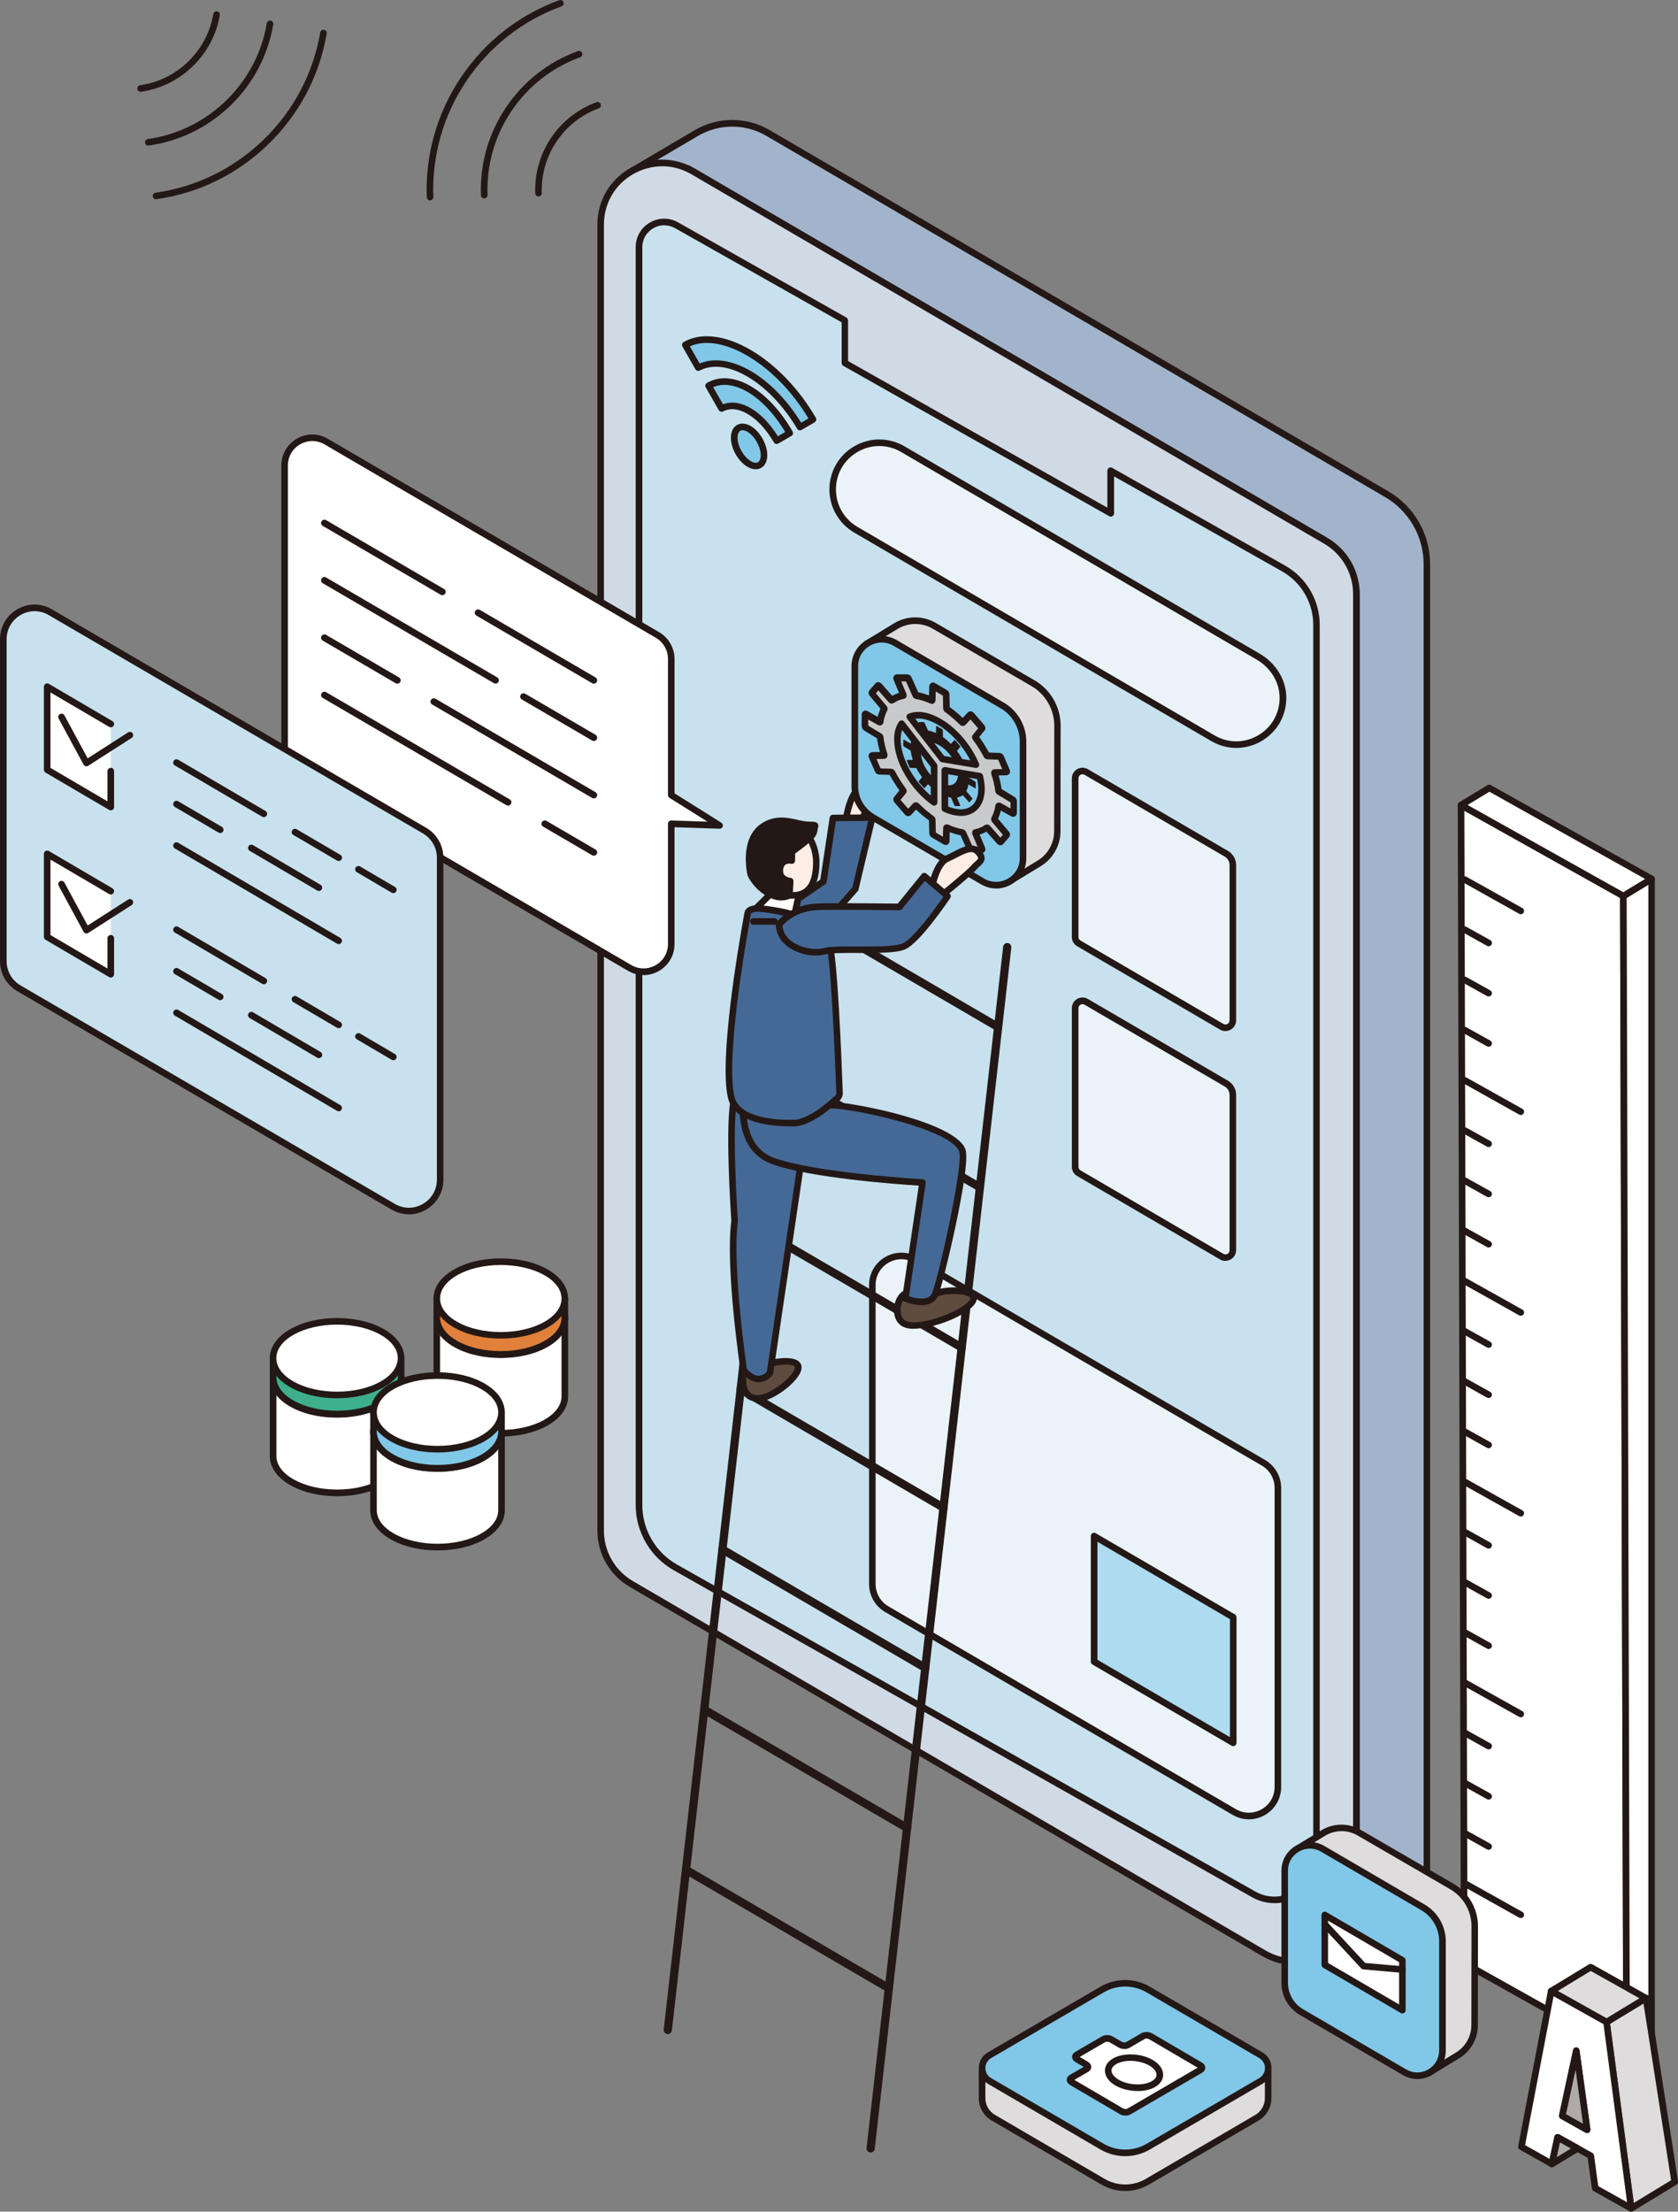 <?xml version="1.0" encoding="UTF-8"?><svg id="_レイヤー_2" xmlns="http://www.w3.org/2000/svg" viewBox="0 0 248.42 327.17"><rect x="0" y="0" width="248.42" height="327.17" fill="#808080" stroke="none"/><defs><style>.cls-1{fill:#231815;}.cls-1,.cls-2,.cls-3,.cls-4,.cls-5,.cls-6,.cls-7,.cls-8,.cls-9,.cls-10,.cls-11,.cls-12,.cls-13,.cls-14,.cls-15,.cls-16{stroke-width:0px;}.cls-2{fill:#c8e1ee;}.cls-3{fill:#fdede4;}.cls-4{fill:#3daf8b;}.cls-5{fill:#c8c9ca;}.cls-6{fill:#81c7e8;}.cls-7{fill:#a2b4cb;}.cls-8{fill:#dedcdc;}.cls-9{fill:#e9f3f8;}.cls-10{fill:#604c3f;}.cls-11{fill:#d0dae5;}.cls-12{fill:#addbf0;}.cls-13{fill:#adaaa8;}.cls-14{fill:#e0803a;}.cls-15{fill:#fff;}.cls-16{fill:#456996;}</style></defs><g id="object"><path class="cls-7" d="M113.69,19.67c-3.28-1.91-7.33-1.9-10.6.02l-9.53,5.61,5.71-.31,2.63-.04,94.06,54.87c3.01,1.76,4.86,4.98,4.86,8.47v192.83l-8.36,9.07s9.31,0,14.07-3.03c4.14-2.63,4.72-4.83,4.72-8.21V83.44c0-4.25-2.26-8.18-5.93-10.32L113.69,19.67Z"/><path class="cls-1" d="M192.45,290.67c-.19,0-.37-.11-.45-.29-.08-.18-.04-.38.09-.53l8.24-8.93V88.28c0-3.3-1.77-6.38-4.62-8.05L101.76,25.44l-2.49.03-5.69.31c-.23.02-.43-.13-.49-.35-.07-.21.03-.45.22-.56l9.53-5.61c3.42-2.01,7.67-2.02,11.09-.02l91.62,53.45c3.81,2.22,6.17,6.34,6.17,10.74v195.51c0,3.64-.76,5.97-4.94,8.62-4.83,3.07-13.95,3.1-14.33,3.1ZM101.89,24.46c.09,0,.17.02.25.07l94.06,54.87c3.15,1.84,5.11,5.24,5.11,8.89v192.83c0,.12-.05.24-.13.33l-7.58,8.23c2.61-.11,9.05-.62,12.67-2.92,3.84-2.44,4.49-4.38,4.49-7.8V83.44c0-4.06-2.18-7.86-5.69-9.9L113.44,20.09h0c-3.12-1.82-6.99-1.81-10.11.02l-7.81,4.59,3.71-.2,2.65-.04h0Z"/><path class="cls-11" d="M196.31,80.02L102.6,25.36c-6.06-3.54-13.67.84-13.67,7.85v193.23c0,3.23,1.72,6.22,4.51,7.85l93.7,54.66c6.06,3.54,13.67-.84,13.67-7.85V87.87c0-3.23-1.72-6.22-4.51-7.85Z"/><path class="cls-1" d="M191.72,290.7c-1.66,0-3.32-.44-4.83-1.32l-93.7-54.66c-2.93-1.71-4.75-4.88-4.75-8.27V33.21c0-3.47,1.8-6.58,4.81-8.31,3.01-1.73,6.6-1.72,9.6.03l93.7,54.66c2.93,1.71,4.75,4.88,4.75,8.27v193.23c0,3.47-1.8,6.58-4.81,8.31-1.5.86-3.13,1.29-4.77,1.29ZM98.02,24.6c-1.47,0-2.94.39-4.29,1.16-2.7,1.55-4.32,4.34-4.32,7.46v193.23c0,3.05,1.64,5.9,4.27,7.43l93.7,54.66c2.69,1.57,5.92,1.58,8.62.03,2.7-1.55,4.32-4.34,4.32-7.46V87.87c0-3.05-1.64-5.9-4.27-7.43h0L102.36,25.78c-1.36-.79-2.85-1.19-4.34-1.19Z"/><path class="cls-2" d="M164.42,69.62v6.3l-39.36-22.24v-6.3l-24.9-14.07c-2.49-1.41-5.57.39-5.57,3.25v186.06c0,3.83,2.06,7.36,5.39,9.24l85.6,48.36c4.16,2.35,9.31-.65,9.31-5.43V92.44c0-3.46-1.86-6.65-4.87-8.35l-25.6-14.46Z"/><path class="cls-1" d="M188.66,281.53c-1.13,0-2.27-.29-3.31-.88l-85.6-48.36c-3.48-1.97-5.64-5.67-5.64-9.67V36.57c0-1.52.78-2.88,2.09-3.64s2.88-.78,4.2-.03l24.9,14.07c.15.09.25.25.25.42v6.02l38.39,21.69v-5.47c0-.17.09-.33.24-.42.15-.09.33-.09.48,0l25.6,14.46c3.16,1.78,5.12,5.15,5.12,8.77v182.36c0,2.42-1.25,4.59-3.33,5.81-1.06.62-2.22.93-3.39.93ZM98.33,33.32c-.56,0-1.12.15-1.63.45-1.01.59-1.61,1.64-1.61,2.8v186.06c0,3.65,1.97,7.03,5.15,8.82l85.6,48.36c1.8,1.02,3.94,1,5.73-.04,1.79-1.04,2.85-2.9,2.85-4.97V92.44c0-3.28-1.77-6.31-4.62-7.92l-24.87-14.05v5.47c0,.17-.09.33-.24.42-.15.09-.33.09-.48,0l-39.36-22.24c-.15-.09-.25-.25-.25-.42v-6.02l-24.66-13.93c-.5-.28-1.05-.42-1.6-.42Z"/><path class="cls-9" d="M131.27,238.04l51.45,30.01c2.87,1.67,6.46-.4,6.46-3.71v-44.23c0-1.53-.81-2.94-2.13-3.71l-51.45-30.01c-2.87-1.67-6.46.4-6.46,3.71v44.23c0,1.53.81,2.94,2.13,3.71Z"/><path class="cls-1" d="M184.89,269.13c-.83,0-1.66-.22-2.41-.66l-51.45-30.01h0c-1.46-.85-2.37-2.44-2.37-4.13v-44.23c0-1.73.9-3.29,2.4-4.15,1.5-.86,3.29-.86,4.79.02l51.45,30.01c1.46.85,2.37,2.44,2.37,4.13v44.23c0,1.73-.9,3.29-2.4,4.15-.75.43-1.57.64-2.38.64ZM131.52,237.62l51.45,30.01c1.19.69,2.62.7,3.82.01,1.2-.69,1.91-1.92,1.91-3.31v-44.23c0-1.35-.72-2.61-1.89-3.29l-51.45-30.01c-1.19-.7-2.62-.7-3.82-.01-1.2.69-1.91,1.92-1.91,3.31v44.23c0,1.35.72,2.61,1.89,3.29h0Z"/><polygon class="cls-12" points="161.98 245.81 182.58 257.82 182.58 239.24 161.98 227.23 161.98 245.81"/><path class="cls-1" d="M182.58,258.31c-.08,0-.17-.02-.25-.07l-20.6-12.01c-.15-.09-.24-.25-.24-.42v-18.58c0-.17.09-.34.24-.42.15-.09.34-.09.49,0l20.6,12.01c.15.09.24.25.24.42v18.58c0,.17-.09.34-.24.42-.08.04-.16.06-.24.06ZM162.47,245.53l19.62,11.45v-17.46l-19.62-11.45v17.46Z"/><path class="cls-9" d="M159.7,139.55l21.16,12.34c.73.42,1.64-.1,1.64-.94v-22.98c0-.68-.36-1.32-.95-1.66l-20.75-12.1c-.73-.42-1.64.1-1.64.94v23.46c0,.39.21.75.54.94Z"/><path class="cls-1" d="M181.42,152.53c-.27,0-.55-.07-.8-.22l-21.16-12.34c-.48-.28-.78-.8-.78-1.36v-23.46c0-.57.3-1.08.79-1.37.5-.29,1.09-.28,1.58,0l20.75,12.1c.74.43,1.2,1.23,1.2,2.08v22.98c0,.57-.3,1.08-.79,1.37-.25.14-.52.21-.79.21ZM160.26,114.54c-.14,0-.25.05-.3.08-.09.05-.3.21-.3.53v23.46c0,.21.12.42.3.52h0l21.16,12.34c.28.16.52.05.61,0s.3-.21.3-.53v-22.98c0-.51-.27-.99-.71-1.24l-20.75-12.1c-.11-.06-.21-.08-.3-.08Z"/><path class="cls-9" d="M159.7,173.54l21.16,12.34c.73.42,1.64-.1,1.64-.94v-22.98c0-.68-.36-1.32-.95-1.66l-20.75-12.1c-.73-.42-1.64.1-1.64.94v23.46c0,.39.21.75.54.94Z"/><path class="cls-1" d="M181.42,186.53c-.27,0-.55-.07-.8-.22l-21.16-12.35c-.48-.28-.78-.8-.78-1.36v-23.46c0-.57.3-1.08.79-1.37.5-.29,1.09-.28,1.58,0l20.75,12.1c.74.43,1.2,1.23,1.2,2.08v22.98c0,.57-.3,1.08-.79,1.37-.25.14-.52.21-.79.21ZM160.26,148.54c-.14,0-.25.05-.3.08-.09.05-.3.21-.3.53v23.46c0,.21.12.42.3.52h0l21.16,12.35c.28.16.52.05.61,0s.3-.21.3-.53v-22.98c0-.51-.27-.98-.71-1.24l-20.75-12.1c-.11-.06-.21-.08-.3-.08Z"/><path class="cls-15" d="M44.17,114.57l49.05,28.61c2.73,1.59,6.16-.38,6.16-3.54v-17.78s7.15.24,7.15.24l-7.15-4.48v-20.15c0-1.46-.77-2.81-2.03-3.54l-49.05-28.61c-2.73-1.59-6.16.38-6.16,3.54v42.17c0,1.46.77,2.81,2.03,3.54Z"/><path class="cls-1" d="M95.28,144.24c-.79,0-1.59-.21-2.31-.63l-49.05-28.61h0c-1.4-.82-2.27-2.34-2.27-3.96v-42.17c0-1.66.86-3.15,2.3-3.98,1.44-.83,3.16-.82,4.59.02l49.05,28.61c1.4.82,2.27,2.34,2.27,3.96v19.88l6.93,4.34c.19.12.27.34.21.55-.06.21-.25.34-.47.34,0,0-.01,0-.02,0l-6.65-.22v17.28c0,1.66-.86,3.15-2.3,3.98-.72.41-1.5.62-2.28.62ZM44.41,114.15l49.05,28.61c1.13.66,2.48.66,3.62.01,1.14-.65,1.81-1.82,1.81-3.13v-17.78c0-.13.05-.26.15-.35s.21-.15.35-.14l5.35.18-5.62-3.52c-.14-.09-.23-.25-.23-.41v-20.15c0-1.28-.69-2.48-1.79-3.12l-49.05-28.61c-1.13-.66-2.48-.66-3.62-.01-1.13.65-1.81,1.82-1.81,3.13v42.17c0,1.28.69,2.47,1.79,3.12h0Z"/><path class="cls-1" d="M65.49,88.05c-.08,0-.17-.02-.25-.07l-17.47-10.19c-.23-.14-.31-.43-.17-.67.14-.23.44-.31.67-.18l17.47,10.19c.23.14.31.43.17.67-.09.16-.25.24-.42.24Z"/><path class="cls-1" d="M87.92,101.14c-.08,0-.17-.02-.25-.07l-17.15-10.01c-.23-.14-.31-.43-.17-.67.14-.23.44-.31.67-.18l17.15,10.01c.23.14.31.43.17.67-.09.16-.25.24-.42.24Z"/><path class="cls-1" d="M73.37,101.13c-.08,0-.17-.02-.25-.07l-25.35-14.79c-.23-.14-.31-.43-.17-.67.14-.23.44-.31.67-.18l25.35,14.79c.23.14.31.43.17.67-.09.16-.25.24-.42.24Z"/><path class="cls-1" d="M87.92,109.62c-.08,0-.17-.02-.25-.07l-10.42-6.08c-.23-.14-.31-.43-.17-.67.14-.23.44-.31.67-.18l10.42,6.08c.23.14.31.43.17.67-.09.16-.25.24-.42.24Z"/><path class="cls-1" d="M58.83,101.14c-.08,0-.17-.02-.25-.07l-10.81-6.31c-.23-.14-.31-.43-.17-.67.14-.23.44-.31.67-.18l10.81,6.31c.23.14.31.43.17.67-.09.16-.25.24-.42.24Z"/><path class="cls-1" d="M87.92,118.11c-.08,0-.17-.02-.25-.07l-23.7-13.83c-.23-.14-.31-.43-.17-.67.13-.23.44-.31.67-.18l23.7,13.83c.23.14.31.43.17.67-.09.16-.25.24-.42.24Z"/><path class="cls-1" d="M75.22,119.18c-.08,0-.17-.02-.25-.07l-27.2-15.87c-.23-.14-.31-.43-.17-.67.14-.23.44-.31.67-.18l27.2,15.87c.23.14.31.43.17.67-.09.16-.25.24-.42.24Z"/><path class="cls-1" d="M87.92,126.59c-.08,0-.17-.02-.25-.07l-7.27-4.24c-.23-.14-.31-.43-.17-.67.14-.23.44-.31.67-.18l7.27,4.24c.23.14.31.43.17.67-.09.16-.25.24-.42.24Z"/><path class="cls-2" d="M2.78,146.19l55.41,32.32c3.09,1.8,6.96-.43,6.96-4v-47.63c0-1.65-.87-3.17-2.3-4L7.45,90.56c-3.09-1.8-6.96.43-6.96,4v47.63c0,1.65.87,3.17,2.3,4Z"/><path class="cls-1" d="M60.52,179.63c-.89,0-1.77-.24-2.58-.71L2.54,146.61c-1.57-.91-2.54-2.61-2.54-4.42v-47.63c0-1.85.96-3.51,2.57-4.44,1.61-.92,3.52-.92,5.12.02l55.41,32.32c1.57.91,2.54,2.61,2.54,4.42v47.63c0,1.85-.96,3.51-2.57,4.44-.8.46-1.67.69-2.55.69ZM5.12,90.41c-.71,0-1.42.19-2.06.56-1.3.75-2.08,2.09-2.08,3.59v47.63c0,1.47.79,2.84,2.06,3.58h0l55.41,32.32c1.3.76,2.85.76,4.15.01,1.3-.75,2.08-2.09,2.08-3.59v-47.63c0-1.47-.79-2.84-2.05-3.58L7.2,90.98c-.65-.38-1.37-.57-2.09-.57Z"/><polyline class="cls-15" points="16.41 114.07 16.41 119.39 6.99 113.87 6.99 101.58 16.41 107.1"/><path class="cls-1" d="M16.41,119.88c-.08,0-.17-.02-.25-.07l-9.42-5.52c-.15-.09-.24-.25-.24-.42v-12.29c0-.17.09-.34.24-.42s.34-.09.49,0l9.42,5.52c.23.14.31.43.17.67-.14.23-.43.31-.67.17l-8.68-5.09v11.16l8.44,4.95v-4.47c0-.27.22-.49.49-.49s.49.22.49.49v5.32c0,.17-.09.34-.24.42-.08.04-.16.06-.24.06Z"/><line class="cls-15" x1="26.13" y1="112.8" x2="39.06" y2="120.39"/><path class="cls-1" d="M39.06,120.88c-.08,0-.17-.02-.25-.07l-12.93-7.58c-.23-.14-.31-.43-.17-.67.14-.23.44-.31.67-.17l12.93,7.58c.23.14.31.43.17.67-.09.15-.25.24-.42.24Z"/><line class="cls-15" x1="43.67" y1="123.09" x2="50.14" y2="126.89"/><path class="cls-1" d="M50.14,127.37c-.08,0-.17-.02-.25-.07l-6.47-3.79c-.23-.14-.31-.43-.17-.67.14-.23.44-.31.67-.17l6.47,3.79c.23.14.31.43.17.67-.09.15-.25.24-.42.24Z"/><line class="cls-15" x1="53.07" y1="128.6" x2="58.23" y2="131.63"/><path class="cls-1" d="M58.23,132.12c-.08,0-.17-.02-.25-.07l-5.16-3.03c-.23-.14-.31-.43-.17-.67.14-.23.44-.31.67-.17l5.16,3.03c.23.14.31.43.17.67-.09.15-.25.24-.42.24Z"/><line class="cls-15" x1="26.13" y1="118.95" x2="32.6" y2="122.74"/><path class="cls-1" d="M32.6,123.23c-.08,0-.17-.02-.25-.07l-6.47-3.79c-.23-.14-.31-.43-.17-.67.14-.23.44-.31.67-.17l6.47,3.79c.23.14.31.43.17.67-.09.15-.25.24-.42.24Z"/><line class="cls-15" x1="37.21" y1="125.45" x2="47.21" y2="131.31"/><path class="cls-1" d="M47.21,131.8c-.08,0-.17-.02-.25-.07l-10-5.87c-.23-.14-.31-.43-.17-.67.14-.23.44-.31.67-.17l10,5.87c.23.14.31.43.17.67-.09.15-.25.24-.42.24Z"/><line class="cls-15" x1="26.13" y1="125.1" x2="50.14" y2="139.18"/><path class="cls-1" d="M50.14,139.66c-.08,0-.17-.02-.25-.07l-24.01-14.08c-.23-.14-.31-.43-.17-.67.14-.23.44-.31.67-.17l24.01,14.08c.23.14.31.43.17.67-.09.15-.25.24-.42.24Z"/><path class="cls-1" d="M12.8,113.36s-.08,0-.12-.02c-.13-.03-.24-.12-.31-.24l-3.69-6.81c-.13-.24-.04-.53.2-.66.24-.13.53-.04.66.2l3.44,6.35,5.99-3.84c.22-.14.53-.08.67.15.14.23.08.53-.15.67l-6.43,4.12c-.08.05-.17.08-.26.08Z"/><polyline class="cls-15" points="16.41 138.8 16.41 144.12 6.99 138.6 6.99 126.31 16.41 131.83"/><path class="cls-1" d="M16.41,144.61c-.08,0-.17-.02-.25-.07l-9.42-5.52c-.15-.09-.24-.25-.24-.42v-12.29c0-.17.09-.34.24-.42s.34-.09.49,0l9.42,5.52c.23.14.31.43.17.67-.14.23-.43.31-.67.17l-8.68-5.09v11.16l8.44,4.95v-4.47c0-.27.22-.49.49-.49s.49.22.49.49v5.32c0,.17-.09.34-.24.42-.08.04-.16.06-.24.06Z"/><line class="cls-15" x1="26.13" y1="137.53" x2="39.06" y2="145.12"/><path class="cls-1" d="M39.06,145.6c-.08,0-.17-.02-.25-.07l-12.93-7.58c-.23-.14-.31-.43-.17-.67.14-.23.44-.31.67-.17l12.93,7.58c.23.14.31.43.17.67-.09.15-.25.24-.42.24Z"/><line class="cls-15" x1="43.67" y1="147.82" x2="50.14" y2="151.61"/><path class="cls-1" d="M50.14,152.1c-.08,0-.17-.02-.25-.07l-6.47-3.79c-.23-.14-.31-.43-.17-.67.14-.23.44-.31.67-.17l6.47,3.79c.23.14.31.43.17.67-.09.15-.25.24-.42.24Z"/><line class="cls-15" x1="53.07" y1="153.33" x2="58.23" y2="156.36"/><path class="cls-1" d="M58.23,156.84c-.08,0-.17-.02-.25-.07l-5.16-3.03c-.23-.14-.31-.43-.17-.67.14-.23.44-.31.67-.17l5.16,3.03c.23.14.31.43.17.67-.09.15-.25.24-.42.24Z"/><line class="cls-15" x1="26.13" y1="143.68" x2="32.6" y2="147.47"/><path class="cls-1" d="M32.6,147.96c-.08,0-.17-.02-.25-.07l-6.47-3.79c-.23-.14-.31-.43-.17-.67.14-.23.44-.31.67-.17l6.47,3.79c.23.14.31.43.17.67-.09.15-.25.24-.42.24Z"/><line class="cls-15" x1="37.21" y1="150.18" x2="47.21" y2="156.04"/><path class="cls-1" d="M47.21,156.53c-.08,0-.17-.02-.25-.07l-10-5.87c-.23-.14-.31-.43-.17-.67.14-.23.44-.31.67-.17l10,5.87c.23.14.31.43.17.67-.09.15-.25.24-.42.24Z"/><line class="cls-15" x1="26.13" y1="149.82" x2="50.14" y2="163.9"/><path class="cls-1" d="M50.14,164.39c-.08,0-.17-.02-.25-.07l-24.01-14.08c-.23-.14-.31-.43-.17-.67.14-.23.44-.31.67-.17l24.01,14.08c.23.14.31.43.17.67-.09.15-.25.24-.42.24Z"/><path class="cls-1" d="M12.8,138.09s-.08,0-.12-.02c-.13-.03-.24-.12-.31-.24l-3.69-6.81c-.13-.24-.04-.53.2-.66.24-.13.53-.04.66.2l3.44,6.35,5.99-3.84c.22-.14.53-.08.67.15.14.23.08.53-.15.67l-6.43,4.12c-.08.05-.17.08-.26.08Z"/><polygon class="cls-15" points="216.78 290.42 240.8 303.86 240.33 132.55 216.31 119.1 216.78 290.42"/><path class="cls-1" d="M240.8,304.35c-.08,0-.16-.02-.24-.06l-24.03-13.45c-.15-.09-.25-.25-.25-.42l-.47-171.31c0-.17.09-.33.24-.42.15-.09.33-.09.48,0l24.03,13.45c.15.09.25.25.25.42l.47,171.31c0,.17-.09.33-.24.42-.08.04-.16.07-.25.07ZM217.26,290.13l23.05,12.9-.47-170.2-23.05-12.9.47,170.2Z"/><polygon class="cls-15" points="240.33 132.55 240.8 303.86 244.52 301.61 244.52 130.01 240.33 132.55"/><path class="cls-1" d="M240.8,304.35c-.08,0-.16-.02-.24-.06-.15-.09-.25-.25-.25-.42l-.47-171.31c0-.17.09-.33.23-.42l4.18-2.54c.15-.09.34-.09.49,0,.15.09.25.25.25.42v171.6c0,.17-.09.33-.23.42l-3.71,2.25c-.08.05-.17.07-.25.07ZM240.82,132.82l.47,170.18,2.74-1.66v-170.46l-3.21,1.95Z"/><polygon class="cls-15" points="220.49 116.56 216.31 119.1 240.33 132.55 244.52 130.01 220.49 116.56"/><path class="cls-1" d="M240.33,133.03c-.08,0-.16-.02-.24-.06l-24.03-13.45c-.15-.08-.25-.24-.25-.42,0-.17.09-.33.23-.42l4.18-2.54c.15-.09.34-.09.49,0l24.03,13.45c.15.08.25.24.25.42,0,.17-.09.33-.23.42l-4.18,2.54c-.08.05-.17.07-.25.07ZM217.27,119.08l23.05,12.9,3.23-1.96-23.05-12.9-3.23,1.96Z"/><path class="cls-1" d="M225.15,135.24c-.08,0-.16-.02-.24-.06l-8.29-4.64c-.24-.13-.32-.43-.19-.66.13-.23.43-.32.66-.19l8.29,4.64c.24.13.32.43.19.66-.09.16-.25.25-.42.25Z"/><path class="cls-1" d="M220.39,139.98c-.08,0-.16-.02-.24-.06l-3.52-1.96c-.24-.13-.32-.43-.19-.66.13-.23.43-.32.66-.19l3.52,1.96c.24.13.32.43.19.66-.09.16-.25.25-.43.25Z"/><path class="cls-1" d="M220.39,147.41c-.08,0-.16-.02-.24-.06l-3.52-1.96c-.24-.13-.32-.43-.19-.66.13-.23.43-.32.66-.19l3.52,1.96c.24.13.32.43.19.66-.09.16-.25.25-.43.25Z"/><path class="cls-1" d="M220.39,154.84c-.08,0-.16-.02-.24-.06l-3.52-1.96c-.24-.13-.32-.43-.19-.66.13-.23.43-.32.66-.19l3.52,1.96c.24.13.32.43.19.66-.09.16-.25.25-.43.25Z"/><path class="cls-1" d="M225.15,164.94c-.08,0-.16-.02-.24-.06l-8.29-4.64c-.24-.13-.32-.43-.19-.66.13-.23.43-.32.66-.19l8.29,4.64c.24.13.32.43.19.66-.09.16-.25.25-.42.25Z"/><path class="cls-1" d="M220.39,169.69c-.08,0-.16-.02-.24-.06l-3.52-1.96c-.24-.13-.32-.43-.19-.66.13-.23.43-.32.66-.19l3.52,1.96c.24.13.32.43.19.66-.09.16-.25.25-.43.25Z"/><path class="cls-1" d="M220.39,177.11c-.08,0-.16-.02-.24-.06l-3.52-1.96c-.24-.13-.32-.43-.19-.66.13-.23.43-.32.66-.19l3.52,1.96c.24.13.32.43.19.66-.09.16-.25.25-.43.25Z"/><path class="cls-1" d="M220.39,184.54c-.08,0-.16-.02-.24-.06l-3.52-1.96c-.24-.13-.32-.43-.19-.66.13-.23.43-.32.66-.19l3.52,1.96c.24.13.32.43.19.66-.09.16-.25.25-.43.25Z"/><path class="cls-1" d="M225.15,194.64c-.08,0-.16-.02-.24-.06l-8.29-4.64c-.24-.13-.32-.43-.19-.66.13-.23.43-.32.66-.19l8.29,4.64c.24.13.32.43.19.66-.09.16-.25.25-.42.25Z"/><path class="cls-1" d="M220.39,199.39c-.08,0-.16-.02-.24-.06l-3.52-1.96c-.24-.13-.32-.43-.19-.66.13-.23.43-.32.66-.19l3.52,1.96c.24.13.32.43.19.66-.09.16-.25.25-.43.25Z"/><path class="cls-1" d="M220.39,206.81c-.08,0-.16-.02-.24-.06l-3.52-1.96c-.24-.13-.32-.43-.19-.66.13-.23.43-.32.66-.19l3.52,1.96c.24.13.32.43.19.66-.09.16-.25.25-.43.25Z"/><path class="cls-1" d="M220.39,214.24c-.08,0-.16-.02-.24-.06l-3.52-1.96c-.24-.13-.32-.43-.19-.66.13-.23.43-.32.66-.19l3.52,1.96c.24.13.32.43.19.66-.09.16-.25.25-.43.25Z"/><path class="cls-1" d="M225.15,224.34c-.08,0-.16-.02-.24-.06l-8.29-4.64c-.24-.13-.32-.43-.19-.66.13-.23.43-.32.66-.19l8.29,4.64c.24.13.32.43.19.66-.09.16-.25.25-.42.25Z"/><path class="cls-1" d="M220.39,229.09c-.08,0-.16-.02-.24-.06l-3.52-1.96c-.24-.13-.32-.43-.19-.66.13-.23.43-.32.66-.19l3.52,1.96c.24.13.32.43.19.66-.09.16-.25.25-.43.25Z"/><path class="cls-1" d="M220.39,236.51c-.08,0-.16-.02-.24-.06l-3.52-1.96c-.24-.13-.32-.43-.19-.66.13-.23.43-.32.66-.19l3.52,1.96c.24.13.32.43.19.66-.09.16-.25.25-.43.25Z"/><path class="cls-1" d="M220.39,243.94c-.08,0-.16-.02-.24-.06l-3.52-1.96c-.24-.13-.32-.43-.19-.66.13-.23.43-.32.66-.19l3.52,1.96c.24.13.32.43.19.66-.09.16-.25.25-.43.25Z"/><path class="cls-1" d="M225.15,254.04c-.08,0-.16-.02-.24-.06l-8.29-4.64c-.24-.13-.32-.43-.19-.66.13-.23.43-.32.66-.19l8.29,4.64c.24.13.32.43.19.66-.09.16-.25.25-.42.25Z"/><path class="cls-1" d="M220.39,258.79c-.08,0-.16-.02-.24-.06l-3.52-1.96c-.24-.13-.32-.43-.19-.66.13-.23.43-.32.66-.19l3.52,1.96c.24.13.32.43.19.66-.09.16-.25.25-.43.25Z"/><path class="cls-1" d="M220.39,266.21c-.08,0-.16-.02-.24-.06l-3.52-1.96c-.24-.13-.32-.43-.19-.66.13-.23.43-.32.66-.19l3.52,1.96c.24.13.32.43.19.66-.09.16-.25.25-.43.25Z"/><path class="cls-1" d="M220.39,273.64c-.08,0-.16-.02-.24-.06l-3.52-1.96c-.24-.13-.32-.43-.19-.66.13-.23.43-.32.66-.19l3.52,1.96c.24.13.32.43.19.66-.09.16-.25.25-.43.25Z"/><path class="cls-1" d="M225.15,283.74c-.08,0-.16-.02-.24-.06l-8.29-4.64c-.24-.13-.32-.43-.19-.66.13-.23.43-.32.66-.19l8.29,4.64c.24.13.32.43.19.66-.09.16-.25.25-.42.25Z"/><polygon class="cls-8" points="247.93 322.77 241.49 326.68 237.84 299.13 243.69 295.57 247.93 322.77"/><path class="cls-1" d="M241.49,327.17c-.07,0-.14-.02-.21-.05-.15-.07-.25-.21-.27-.38l-3.65-27.56c-.03-.19.06-.38.23-.48l5.85-3.55c.14-.08.31-.09.46-.03.15.07.25.21.28.37l4.25,27.2c.03.19-.06.39-.23.49l-6.44,3.91c-.08.05-.17.07-.25.07ZM238.36,299.38l3.51,26.5,5.53-3.36-4.09-26.16-4.96,3.01Z"/><polygon class="cls-8" points="229.65 294.54 237.84 299.13 243.69 295.57 235.5 290.99 229.65 294.54"/><path class="cls-1" d="M237.84,299.61c-.08,0-.16-.02-.24-.06l-8.19-4.58c-.15-.08-.25-.24-.25-.42,0-.17.09-.33.23-.42l5.85-3.55c.15-.09.34-.09.49,0l8.19,4.58c.15.08.25.24.25.42,0,.17-.09.33-.23.42l-5.85,3.55c-.08.05-.17.07-.25.07ZM230.61,294.53l7.21,4.04,4.89-2.97-7.21-4.04-4.89,2.97Z"/><path class="cls-15" d="M236.16,323.7l5.33,2.99-3.65-27.56-8.19-4.58-4.41,23.04,4.51,2.53.85-3.94,4.9,2.74.66,4.79ZM231.28,312.99l2.08-9.63,1.61,11.69-3.68-2.06Z"/><path class="cls-1" d="M241.49,327.17c-.08,0-.16-.02-.24-.06l-5.33-2.99c-.13-.07-.22-.21-.25-.36l-.62-4.55-4.11-2.3-.71,3.3c-.03.15-.13.28-.28.34-.14.06-.3.06-.44-.02l-4.51-2.53c-.18-.1-.28-.31-.24-.52l4.41-23.04c.03-.15.13-.28.27-.35.14-.07.31-.06.44.02l8.19,4.58c.13.08.22.21.25.36l3.65,27.56c.02.18-.06.36-.21.47-.08.06-.18.08-.27.08ZM236.61,323.39l4.27,2.39-3.49-26.35-7.39-4.13-4.22,22.03,3.63,2.03.71-3.3c.03-.15.13-.28.28-.34.14-.06.3-.06.44.02l4.9,2.74c.13.07.22.21.25.36l.62,4.55ZM234.97,315.54c-.08,0-.16-.02-.24-.06l-3.68-2.06c-.19-.1-.28-.32-.24-.53l2.08-9.63c.05-.23.24-.42.49-.38.24,0,.43.19.46.42l1.61,11.69c.02.18-.06.36-.21.47-.08.06-.18.08-.27.08ZM231.84,312.75l2.52,1.41-1.1-7.99-1.42,6.58Z"/><polygon class="cls-13" points="230.6 316.17 229.75 320.11 233.53 317.81 230.6 316.17"/><path class="cls-1" d="M229.75,320.6c-.1,0-.2-.03-.28-.09-.16-.11-.23-.31-.19-.5l.85-3.94c.03-.15.13-.28.28-.34.14-.06.3-.06.44.02l2.93,1.64c.15.08.25.24.25.42,0,.17-.09.33-.23.42l-3.79,2.3c-.08.05-.17.07-.25.07ZM230.94,316.92l-.47,2.19,2.1-1.28-1.63-.91Z"/><polygon class="cls-13" points="231.28 312.99 233.36 303.36 234.97 315.06 231.28 312.99"/><path class="cls-1" d="M234.97,315.54c-.08,0-.16-.02-.24-.06l-3.68-2.06c-.19-.1-.28-.32-.24-.53l2.08-9.63c.05-.23.24-.42.49-.38.24,0,.43.19.46.42l1.61,11.69c.02.18-.06.36-.21.47-.08.06-.18.08-.27.08ZM231.84,312.75l2.52,1.41-1.1-7.99-1.42,6.58Z"/><path class="cls-15" d="M40.43,203.78v11.62c0,3.01,4.24,5.44,9.47,5.44s9.47-2.44,9.47-5.44v-11.62h-18.95Z"/><path class="cls-1" d="M49.9,221.33c-5.59,0-9.96-2.61-9.96-5.93v-11.62c0-.27.22-.49.49-.49h18.95c.27,0,.49.22.49.49v11.62c0,3.33-4.38,5.93-9.96,5.93ZM40.92,204.26v11.13c0,2.73,4.03,4.96,8.99,4.96s8.99-2.22,8.99-4.96v-11.13h-17.98Z"/><ellipse class="cls-15" cx="49.9" cy="203.78" rx="9.47" ry="5.44"/><path class="cls-1" d="M49.9,209.71c-5.59,0-9.96-2.6-9.96-5.93s4.38-5.93,9.96-5.93,9.96,2.61,9.96,5.93-4.38,5.93-9.96,5.93ZM49.9,198.82c-4.96,0-8.99,2.22-8.99,4.96s4.03,4.96,8.99,4.96,8.99-2.22,8.99-4.96-4.03-4.96-8.99-4.96Z"/><path class="cls-4" d="M40.43,200.91v2.83c0,3.01,4.24,5.44,9.47,5.44s9.47-2.44,9.47-5.44v-2.83h-18.95Z"/><path class="cls-1" d="M49.9,209.67c-5.59,0-9.96-2.61-9.96-5.93v-2.83c0-.27.22-.49.49-.49h18.95c.27,0,.49.22.49.49v2.83c0,3.33-4.38,5.93-9.96,5.93ZM40.92,201.39v2.34c0,2.73,4.03,4.96,8.99,4.96s8.99-2.22,8.99-4.96v-2.34h-17.98Z"/><ellipse class="cls-15" cx="49.9" cy="200.91" rx="9.47" ry="5.44"/><path class="cls-1" d="M49.9,206.84c-5.59,0-9.96-2.61-9.96-5.93s4.38-5.93,9.96-5.93,9.96,2.61,9.96,5.93-4.38,5.93-9.96,5.93ZM49.9,195.95c-4.96,0-8.99,2.22-8.99,4.96s4.03,4.96,8.99,4.96,8.99-2.22,8.99-4.96-4.03-4.96-8.99-4.96Z"/><path class="cls-15" d="M64.66,194.95v11.62c0,3.01,4.24,5.44,9.47,5.44s9.47-2.44,9.47-5.44v-11.62h-18.95Z"/><path class="cls-1" d="M74.14,212.5c-5.59,0-9.96-2.61-9.96-5.93v-11.62c0-.27.22-.49.49-.49h18.95c.27,0,.49.22.49.49v11.62c0,3.33-4.38,5.93-9.96,5.93ZM65.15,195.44v11.13c0,2.73,4.03,4.96,8.99,4.96s8.99-2.22,8.99-4.96v-11.13h-17.98Z"/><ellipse class="cls-15" cx="74.14" cy="194.95" rx="9.47" ry="5.44"/><path class="cls-1" d="M74.14,200.88c-5.59,0-9.96-2.61-9.96-5.93s4.38-5.93,9.96-5.93,9.96,2.6,9.96,5.93-4.38,5.93-9.96,5.93ZM74.14,190c-4.96,0-8.99,2.22-8.99,4.96s4.03,4.96,8.99,4.96,8.99-2.22,8.99-4.96-4.03-4.96-8.99-4.96Z"/><path class="cls-14" d="M64.66,192.08v2.83c0,3.01,4.24,5.44,9.47,5.44s9.47-2.44,9.47-5.44v-2.83h-18.95Z"/><path class="cls-1" d="M74.14,200.85c-5.59,0-9.96-2.61-9.96-5.93v-2.83c0-.27.22-.49.49-.49h18.95c.27,0,.49.22.49.49v2.83c0,3.33-4.38,5.93-9.96,5.93ZM65.15,192.57v2.34c0,2.73,4.03,4.96,8.99,4.96s8.99-2.22,8.99-4.96v-2.34h-17.98Z"/><ellipse class="cls-15" cx="74.14" cy="192.08" rx="9.47" ry="5.44"/><path class="cls-1" d="M74.14,198.01c-5.59,0-9.96-2.61-9.96-5.93s4.38-5.93,9.96-5.93,9.96,2.61,9.96,5.93-4.38,5.93-9.96,5.93ZM74.14,187.13c-4.96,0-8.99,2.22-8.99,4.96s4.03,4.96,8.99,4.96,8.99-2.22,8.99-4.96-4.03-4.96-8.99-4.96Z"/><path class="cls-15" d="M55.29,211.8v11.62c0,3.01,4.24,5.44,9.47,5.44s9.47-2.44,9.47-5.44v-11.62h-18.95Z"/><path class="cls-1" d="M64.77,229.35c-5.59,0-9.96-2.61-9.96-5.93v-11.62c0-.27.22-.49.49-.49h18.95c.27,0,.49.22.49.49v11.62c0,3.33-4.38,5.93-9.96,5.93ZM55.78,212.28v11.13c0,2.73,4.03,4.96,8.99,4.96s8.99-2.22,8.99-4.96v-11.13h-17.98Z"/><ellipse class="cls-15" cx="64.77" cy="211.8" rx="9.47" ry="5.44"/><path class="cls-1" d="M64.77,217.73c-5.59,0-9.96-2.6-9.96-5.93s4.38-5.93,9.96-5.93,9.96,2.61,9.96,5.93-4.38,5.93-9.96,5.93ZM64.77,206.84c-4.96,0-8.99,2.22-8.99,4.96s4.03,4.96,8.99,4.96,8.99-2.22,8.99-4.96-4.03-4.96-8.99-4.96Z"/><path class="cls-6" d="M55.29,208.93v2.83c0,3.01,4.24,5.44,9.47,5.44s9.47-2.44,9.47-5.44v-2.83h-18.95Z"/><path class="cls-1" d="M64.77,217.69c-5.59,0-9.96-2.61-9.96-5.93v-2.83c0-.27.22-.49.49-.49h18.95c.27,0,.49.22.49.49v2.83c0,3.33-4.38,5.93-9.96,5.93ZM55.78,209.41v2.34c0,2.73,4.03,4.96,8.99,4.96s8.99-2.22,8.99-4.96v-2.34h-17.98Z"/><ellipse class="cls-15" cx="64.77" cy="208.93" rx="9.47" ry="5.44"/><path class="cls-1" d="M64.77,214.86c-5.59,0-9.96-2.61-9.96-5.93s4.38-5.93,9.96-5.93,9.96,2.61,9.96,5.93-4.38,5.93-9.96,5.93ZM64.77,203.97c-4.96,0-8.99,2.22-8.99,4.96s4.03,4.96,8.99,4.96,8.99-2.22,8.99-4.96-4.03-4.96-8.99-4.96Z"/><path class="cls-8" d="M218.33,284.95c0-2.42-1.28-4.66-3.37-5.88l-13.74-7.97c-1.65-.96-3.69-.94-5.32.06l-4.08,2.48,18.06,12.05c.32.25.52.61.58,1.01l1.06,19.96,4.3-2.62c1.55-.94,2.5-2.63,2.5-4.44l.02-14.65Z"/><path class="cls-1" d="M211.51,307.15c-.08,0-.16-.02-.23-.06-.15-.08-.25-.23-.26-.4l-1.06-19.96c-.03-.23-.17-.48-.39-.65l-18.03-12.02c-.14-.09-.22-.25-.22-.42,0-.17.09-.32.23-.41l4.08-2.48c1.78-1.08,4.01-1.11,5.82-.06l13.74,7.97c2.23,1.3,3.62,3.71,3.62,6.3h0s-.02,14.65-.02,14.65c0,1.97-1.05,3.83-2.73,4.85l-4.3,2.62c-.08.05-.17.07-.25.07ZM192.72,273.66l17.42,11.62c.45.35.72.82.79,1.35l1.02,19.19,3.61-2.2c1.4-.85,2.26-2.39,2.27-4.02l.02-14.65c0-2.24-1.2-4.33-3.13-5.46l-13.74-7.97c-1.5-.87-3.34-.85-4.82.05l-3.43,2.09ZM218.33,284.95h0,0Z"/><path class="cls-6" d="M192.67,297.64l15.27,8.91c2.49,1.45,5.61-.34,5.61-3.22v-16.16c0-2.06-1.1-3.97-2.88-5.01l-14.86-8.67c-2.49-1.45-5.61.34-5.61,3.22v16.63c0,1.77.94,3.4,2.47,4.29Z"/><path class="cls-1" d="M209.82,307.55c-.73,0-1.46-.19-2.13-.58l-15.27-8.91h0c-1.67-.97-2.71-2.78-2.71-4.71v-16.63c0-1.53.79-2.9,2.12-3.66,1.33-.76,2.91-.76,4.23.01l14.86,8.67c1.92,1.12,3.12,3.2,3.12,5.43v16.16c0,1.53-.79,2.9-2.12,3.66-.66.38-1.38.57-2.1.57ZM192.91,297.22l15.27,8.91c1.02.59,2.23.6,3.25.01,1.02-.59,1.63-1.64,1.63-2.81v-16.16c0-1.88-1.01-3.64-2.64-4.59l-14.86-8.67c-1.02-.59-2.23-.6-3.25-.01-1.02.59-1.63,1.64-1.63,2.81v16.63c0,1.59.85,3.07,2.22,3.87h0Z"/><polygon class="cls-15" points="196.13 290.66 207.62 297.36 207.62 289.97 196.13 283.27 196.13 290.66"/><path class="cls-1" d="M207.62,297.85c-.08,0-.17-.02-.25-.07l-11.49-6.7c-.15-.09-.24-.25-.24-.42v-7.38c0-.17.09-.34.24-.42.15-.09.34-.09.49,0l11.49,6.7c.15.09.24.25.24.42v7.38c0,.17-.09.34-.24.42-.08.04-.16.06-.24.06ZM196.61,290.38l10.52,6.14v-6.26l-10.52-6.14v6.26Z"/><path class="cls-1" d="M207.62,291.84s-.03,0-.04,0l-5.75-.51c-.12-.01-.23-.07-.31-.15l-5.75-6.2c-.18-.2-.17-.5.03-.69.2-.18.51-.17.69.03l5.62,6.06,5.56.49c.27.02.47.26.44.53-.02.25-.23.44-.48.44Z"/><path class="cls-8" d="M166.43,316.69l-21.04-10.31v4c0,1.19.63,2.29,1.66,2.89l16.25,9.48c2.02,1.18,4.53,1.18,6.55,0l16.23-9.47c1.03-.6,1.66-1.7,1.66-2.89v-4.01l-21.31,10.32Z"/><path class="cls-1" d="M166.57,324.11c-1.22,0-2.43-.32-3.52-.95l-16.25-9.48c-1.17-.68-1.9-1.95-1.9-3.31v-4c0-.17.09-.32.23-.41.14-.09.32-.1.47-.02l20.83,10.2,21.1-10.21c.15-.07.33-.06.47.03.14.09.23.25.23.41v4.01c0,1.36-.73,2.63-1.9,3.31l-16.23,9.47c-1.09.63-2.3.95-3.52.95ZM145.88,307.16v3.22c0,1.01.54,1.96,1.42,2.47l16.25,9.48c1.87,1.09,4.19,1.09,6.06,0l16.23-9.47c.87-.51,1.42-1.46,1.42-2.47v-3.24l-20.62,9.98c-.13.07-.29.06-.43,0l-20.34-9.97Z"/><path class="cls-6" d="M163.15,317.55l-16.67-9.72c-1.46-.85-1.46-2.96,0-3.81l16.67-9.72c2.11-1.23,4.72-1.23,6.84,0l16.67,9.72c1.46.85,1.46,2.96,0,3.81l-16.67,9.72c-2.11,1.23-4.72,1.23-6.84,0Z"/><path class="cls-1" d="M166.57,318.96c-1.27,0-2.53-.33-3.66-.99l-16.67-9.72c-.84-.49-1.33-1.36-1.33-2.32,0-.97.5-1.84,1.33-2.32l16.67-9.72c2.26-1.32,5.07-1.32,7.33,0l16.67,9.72c.84.49,1.33,1.36,1.33,2.32,0,.97-.5,1.84-1.33,2.32l-16.67,9.72c-1.13.66-2.4.99-3.66.99ZM166.57,293.87c-1.1,0-2.2.29-3.17.86l-16.67,9.72c-.53.31-.85.87-.85,1.48s.32,1.17.85,1.48l16.67,9.72h0c1.96,1.14,4.39,1.14,6.35,0l16.67-9.72c.53-.31.85-.87.85-1.48s-.32-1.17-.85-1.48l-16.67-9.72c-.98-.57-2.08-.86-3.17-.86Z"/><path class="cls-15" d="M160.79,305.4l-1.31-.76c-.33-.2-.37-.49-.08-.66l3.98-2.32c.29-.17.8-.15,1.14.05l1.31.76c.33.2.84.22,1.14.05l2.25-1.31c.29-.17.8-.15,1.14.05l7.31,4.27c.33.2.37.49.08.66l-10.61,6.17c-.29.17-.8.15-1.14-.05l-7.31-4.27c-.33-.2-.37-.49-.08-.66l2.25-1.31c.29-.17.26-.47-.08-.66Z"/><path class="cls-1" d="M166.64,312.96c-.31,0-.63-.08-.88-.23l-7.31-4.28c-.33-.19-.52-.48-.52-.79,0-.29.16-.55.44-.71l2.06-1.2-1.19-.7c-.33-.19-.52-.48-.52-.79,0-.29.16-.55.44-.71l3.98-2.32c.44-.26,1.14-.24,1.63.05l1.31.76c.19.11.52.12.65.04l2.25-1.31c.45-.26,1.14-.24,1.63.05l7.31,4.28c.33.19.52.48.51.79,0,.29-.16.55-.44.71l-10.61,6.17c-.21.12-.47.18-.74.18ZM159.06,307.68l7.19,4.21c.19.11.52.12.65.04l10.41-6.06-7.19-4.21c-.19-.11-.52-.12-.65-.04l-2.25,1.31c-.44.26-1.14.24-1.63-.05l-1.31-.76c-.19-.11-.52-.12-.65-.04l-3.78,2.2,1.18.7c.33.19.52.48.52.79,0,.29-.16.55-.44.71l-2.05,1.19ZM160.61,305.87h.01-.01Z"/><path class="cls-1" d="M168.4,309.32c-1.15,0-2.35-.28-3.28-.82-.98-.57-1.54-1.37-1.54-2.19,0-.72.42-1.36,1.19-1.8,1.53-.89,4.17-.79,5.89.22.98.57,1.54,1.37,1.54,2.19,0,.72-.42,1.36-1.18,1.8,0,0,0,0,0,0-.7.41-1.63.61-2.61.61ZM167.36,304.86c-.8,0-1.56.16-2.11.48-.32.19-.7.5-.7.96,0,.46.4.96,1.06,1.35,1.42.83,3.67.93,4.91.22h0c.32-.19.7-.5.7-.96,0-.46-.4-.96-1.06-1.35-.79-.46-1.82-.7-2.8-.7Z"/><path class="cls-6" d="M113.1,67.33c0,1.43-.99,2.01-2.2,1.3s-2.2-2.45-2.2-3.88.99-2.01,2.2-1.3,2.2,2.45,2.2,3.88Z"/><path class="cls-1" d="M111.88,69.42c-.39,0-.8-.12-1.23-.37-1.37-.8-2.44-2.69-2.44-4.3,0-.88.32-1.55.9-1.88.57-.33,1.29-.27,2.04.16,1.37.8,2.44,2.69,2.44,4.3,0,.88-.32,1.55-.9,1.88-.25.14-.52.21-.81.21ZM109.92,63.64c-.12,0-.23.03-.32.08-.26.15-.41.53-.41,1.04,0,1.25.9,2.83,1.96,3.46.42.25.81.3,1.06.16.26-.15.41-.53.41-1.04,0-1.25-.9-2.83-1.96-3.46-.27-.16-.52-.24-.74-.24Z"/><path class="cls-6" d="M110.91,55.31c2.92,1.71,5.57,4.58,7.53,7.88l1.92-1.12c-2.29-3.99-5.67-7.65-9.44-9.86-3.78-2.21-7.17-2.51-9.46-1.18l1.92,3.36c1.96-1.02,4.62-.79,7.54.92Z"/><path class="cls-1" d="M118.44,63.67c-.17,0-.33-.09-.42-.24-2-3.36-4.61-6.1-7.35-7.71h0c-2.68-1.57-5.19-1.89-7.07-.91-.23.12-.52.04-.65-.19l-1.92-3.36c-.13-.23-.05-.53.18-.66,2.53-1.47,6.16-1.04,9.95,1.18,3.69,2.16,7.2,5.82,9.62,10.03.13.23.05.53-.18.66l-1.92,1.12c-.08.04-.16.07-.25.07ZM111.16,54.89c2.77,1.62,5.4,4.32,7.45,7.64l1.08-.63c-2.33-3.9-5.59-7.26-9.02-9.26-3.26-1.91-6.34-2.41-8.54-1.4l1.45,2.53c2.13-.89,4.8-.5,7.59,1.13h0Z"/><path class="cls-6" d="M110.91,60.81c1.54.9,2.95,2.47,4.08,4.39l1.93-1.12c-1.62-2.82-3.71-5.18-6-6.52-2.3-1.34-4.4-1.43-6.02-.5l1.93,3.37c1.13-.6,2.54-.52,4.08.38Z"/><path class="cls-1" d="M114.99,65.68c-.17,0-.33-.09-.42-.24-1.13-1.93-2.48-3.38-3.9-4.21-1.34-.78-2.59-.91-3.61-.37-.23.12-.52.04-.65-.19l-1.93-3.37c-.13-.23-.05-.53.18-.66,1.83-1.06,4.14-.88,6.5.5,2.27,1.33,4.46,3.71,6.18,6.69.13.23.05.53-.18.66l-1.93,1.12c-.08.04-.16.07-.25.07ZM108.4,59.56c.88,0,1.82.28,2.76.83h0c1.46.85,2.83,2.28,4,4.15l1.09-.64c-1.59-2.65-3.56-4.74-5.58-5.92-1.86-1.09-3.64-1.33-5.09-.71l1.46,2.54c.43-.16.89-.25,1.37-.25Z"/><path class="cls-9" d="M186.28,97.15l-52.64-30.71c-4.6-2.68-10.37.63-10.37,5.96h0c0,2.45,1.3,4.72,3.42,5.96l52.86,30.84c4.65,2.71,10.49-.7,10.37-6.12-.06-2.46-1.52-4.68-3.65-5.92Z"/><path class="cls-1" d="M183.03,110.64c-1.28,0-2.55-.34-3.72-1.02l-52.86-30.84c-2.26-1.32-3.66-3.76-3.66-6.38s1.38-5.07,3.71-6.4c2.32-1.33,5.09-1.32,7.4.02l52.64,30.71h0c2.34,1.37,3.83,3.79,3.89,6.33.06,2.72-1.3,5.16-3.63,6.54-1.17.69-2.46,1.04-3.75,1.04ZM130.17,65.98c-1.1,0-2.19.29-3.19.86-2.01,1.16-3.22,3.23-3.22,5.56s1.22,4.39,3.18,5.54l52.86,30.84c2.03,1.19,4.46,1.18,6.49-.02,2.03-1.19,3.2-3.32,3.15-5.68-.05-2.2-1.35-4.32-3.4-5.51l-52.64-30.71c-1.01-.59-2.12-.88-3.23-.88Z"/><line class="cls-15" x1="149.12" y1="140.1" x2="128.9" y2="317.81"/><path class="cls-1" d="M128.9,318.42s-.05,0-.07,0c-.33-.04-.57-.34-.54-.67l20.22-177.71c.04-.33.36-.57.67-.54.33.04.57.34.54.67l-20.22,177.71c-.04.31-.3.54-.6.54Z"/><line class="cls-15" x1="119.1" y1="122.59" x2="98.87" y2="300.29"/><path class="cls-1" d="M98.87,300.9s-.05,0-.07,0c-.33-.04-.57-.34-.54-.67l20.22-177.71c.04-.33.36-.57.67-.54.33.04.57.34.54.67l-20.22,177.71c-.04.31-.3.54-.6.54Z"/><line class="cls-15" x1="131.59" y1="294.11" x2="101.57" y2="276.6"/><path class="cls-1" d="M131.59,294.72c-.1,0-.21-.03-.31-.08l-30.03-17.52c-.29-.17-.39-.54-.22-.83.17-.29.54-.39.83-.22l30.03,17.52c.29.17.39.54.22.83-.11.19-.32.3-.53.3Z"/><line class="cls-15" x1="134.29" y1="270.42" x2="104.26" y2="252.9"/><path class="cls-1" d="M134.29,271.02c-.1,0-.21-.03-.31-.08l-30.03-17.52c-.29-.17-.39-.54-.22-.83.17-.29.54-.39.83-.22l30.03,17.52c.29.17.39.54.22.83-.11.19-.32.3-.53.3Z"/><line class="cls-15" x1="136.98" y1="246.72" x2="106.96" y2="229.21"/><path class="cls-1" d="M136.98,247.33c-.1,0-.21-.03-.31-.08l-30.03-17.52c-.29-.17-.39-.54-.22-.83.17-.29.54-.39.83-.22l30.03,17.52c.29.17.39.54.22.83-.11.19-.32.3-.53.3Z"/><line class="cls-15" x1="139.68" y1="223.02" x2="109.65" y2="205.51"/><path class="cls-1" d="M139.67,223.63c-.1,0-.21-.03-.31-.08l-30.03-17.52c-.29-.17-.39-.54-.22-.83.17-.29.54-.39.83-.22l30.03,17.52c.29.17.39.54.22.83-.11.19-.32.3-.53.3Z"/><line class="cls-15" x1="142.37" y1="199.33" x2="112.34" y2="181.81"/><path class="cls-1" d="M142.37,199.94c-.1,0-.21-.03-.31-.08l-30.03-17.52c-.29-.17-.39-.54-.22-.83.17-.29.54-.39.83-.22l30.03,17.52c.29.17.39.54.22.83-.11.19-.32.3-.53.3Z"/><line class="cls-15" x1="145.06" y1="175.63" x2="115.04" y2="158.12"/><path class="cls-1" d="M145.06,176.24c-.1,0-.21-.03-.31-.08l-30.03-17.52c-.29-.17-.39-.54-.22-.83.17-.29.54-.39.83-.22l30.03,17.52c.29.17.39.54.22.83-.11.19-.32.3-.53.3Z"/><line class="cls-15" x1="147.76" y1="151.94" x2="117.73" y2="134.42"/><path class="cls-1" d="M147.76,152.54c-.1,0-.21-.03-.31-.08l-30.03-17.52c-.29-.17-.39-.54-.22-.83.17-.29.54-.39.83-.22l30.03,17.52c.29.17.39.54.22.83-.11.19-.32.3-.53.3Z"/><path class="cls-3" d="M125.11,121.86s.65-4.76,2.22-5.24c1.58-.49,3.3-.61,3.3-.61,0,0-.14,1.5-1.53,2.84-1.39,1.34-1.74,3.35-1.74,3.35l-2.25-.33Z"/><path class="cls-1" d="M127.37,122.68s-.05,0-.07,0l-2.25-.33c-.26-.04-.45-.28-.41-.55.12-.85.78-5.09,2.56-5.64,1.61-.5,3.34-.63,3.41-.63.13-.01.28.04.38.14.1.1.15.24.14.39,0,.07-.17,1.69-1.67,3.14-1.25,1.21-1.59,3.06-1.6,3.08-.04.24-.25.4-.48.4ZM125.67,121.45l1.33.2c.19-.71.69-2.11,1.77-3.15.71-.69,1.07-1.43,1.23-1.93-.63.08-1.61.24-2.52.52-.81.25-1.51,2.56-1.81,4.37Z"/><polygon class="cls-16" points="126.63 131.5 129.14 120.95 123.32 121 121.89 130.4 113.74 135.98 118.53 140.66 126.63 131.5"/><path class="cls-1" d="M118.53,141.15c-.13,0-.25-.05-.34-.14l-4.79-4.67c-.1-.1-.16-.25-.15-.39.01-.15.09-.28.21-.36l7.98-5.47,1.39-9.19c.04-.24.24-.41.48-.41l5.82-.05c.15-.03.29.07.38.18.09.12.13.27.09.42l-2.51,10.55c-.02.08-.06.15-.11.21l-8.1,9.15c-.09.1-.21.16-.35.16,0,0-.01,0-.02,0ZM114.51,136.05l4,3.9,7.68-8.68,2.34-9.83-4.78.04-1.36,8.99c-.02.13-.09.25-.21.33l-7.66,5.25ZM126.63,131.5h0,0Z"/><path class="cls-10" d="M110.1,202.67s-.9,4.2,2.1,4.2c2.32,0,6.74-3.75,5.88-4.95s-5.01,0-5.01,0l-2.96.75Z"/><path class="cls-1" d="M112.19,207.35c-.86,0-1.53-.3-2-.88-1.1-1.36-.59-3.81-.57-3.91.04-.18.18-.32.36-.37l2.96-.75c.73-.21,4.51-1.22,5.53.19.2.27.35.76-.04,1.53-.89,1.75-4.2,4.19-6.23,4.19h0ZM110.52,203.06c-.1.73-.16,2.09.42,2.8.28.35.69.51,1.25.51h0c1.62,0,4.63-2.22,5.37-3.66.14-.27.16-.46.12-.51-.45-.63-2.94-.26-4.48.18l-2.67.68Z"/><path class="cls-16" d="M120.84,156.34l-1.84,12.8-5.01,33.98s-1.64,2.25-3.89-.45c0,0-2.25-15.26-1.35-22,0,0-1.01-14.9,0-18.21,1-3.31,12.09-6.12,12.09-6.12Z"/><path class="cls-1" d="M112.32,204.48c-.89,0-1.76-.51-2.59-1.5-.06-.07-.09-.15-.11-.24-.09-.63-2.25-15.4-1.35-22.14-.04-.51-1.01-14.93,0-18.29,1.05-3.47,11.28-6.15,12.44-6.45.16-.04.32,0,.44.11.12.11.18.27.16.43l-1.83,12.8-5.01,33.98c-.01.08-.04.15-.09.22-.03.04-.77,1.04-1.99,1.08-.03,0-.05,0-.08,0ZM110.56,202.46c.61.7,1.2,1.05,1.76,1.05.01,0,.02,0,.04,0,.58-.02,1.01-.42,1.17-.6l4.99-33.84,1.73-12.07c-3.39.93-10.33,3.28-11.04,5.6-.97,3.19.02,17.89.03,18.03-.84,6.35,1.1,20.29,1.32,21.83Z"/><path class="cls-15" d="M111.8,134.48c.31-.2,3.78-3.78,3.78-3.78l3.05.1-1.22,5.51-5.61-1.84Z"/><path class="cls-1" d="M117.41,136.8c-.05,0-.1,0-.15-.02l-5.61-1.84c-.18-.06-.31-.21-.33-.4-.02-.18.05-.36.21-.47.24-.19,2.09-2.05,3.7-3.72.1-.1.23-.16.37-.15l3.05.1c.14,0,.28.07.37.19.09.11.12.26.09.4l-1.21,5.51c-.03.13-.12.25-.23.32-.07.04-.16.06-.24.06ZM112.73,134.27l4.32,1.41.97-4.41-2.25-.08c-.8.83-2.2,2.26-3.04,3.08Z"/><path class="cls-10" d="M138.45,191.45c1.29-.85,6.74-.76,5.51,1.11-1.23,1.87-7.41,4.12-9.75,3.39-2.35-.73-1.36-4.93.5-4.67,1.85.26,3.75.17,3.75.17Z"/><path class="cls-1" d="M135.28,196.57c-.47,0-.88-.05-1.22-.16-1.54-.48-1.92-2.14-1.62-3.47.32-1.41,1.26-2.3,2.33-2.15,1.52.21,3.11.19,3.54.17,1.28-.69,4.88-.8,5.96.28.43.43.47,1.01.09,1.58-1.2,1.82-6.16,3.74-9.08,3.74ZM134.54,191.75c-.55,0-.99.69-1.15,1.41-.16.7-.13,1.98.96,2.33,2.19.68,8.15-1.59,9.2-3.19.16-.24.09-.3.04-.36-.7-.7-4.01-.65-4.87-.08-.07.05-.16.08-.25.08-.08,0-1.97.08-3.84-.18-.03,0-.06,0-.09,0ZM138.45,191.45h0,0Z"/><path class="cls-16" d="M110.37,159.84s-2.26,9.55,3.98,11.87c6.23,2.32,22.23,3.23,22.23,3.23l-2.54,17.14s3.57,1.48,4.41-.63c.85-2.12,4.8-19.04,4.01-21.26-1.32-3.73-16.19-6.65-19.58-6.71l-.15-5.4-12.37,1.77Z"/><path class="cls-1" d="M136.43,193.07c-1.26,0-2.51-.51-2.58-.54-.21-.09-.33-.3-.29-.52l2.46-16.62c-2.87-.18-16.18-1.12-21.84-3.23-6.56-2.44-4.38-12.03-4.28-12.43.05-.19.21-.34.41-.37l12.37-1.77c.13-.02.28.02.38.11.11.09.17.22.17.36l.14,4.95c4.14.28,18.19,3.14,19.56,7.02.89,2.5-3.3,19.81-4.02,21.6-.23.57-.63.98-1.19,1.21-.39.17-.84.23-1.28.23ZM134.58,191.76c.71.23,1.96.52,2.76.18.32-.13.53-.36.66-.68,1-2.5,4.67-19.03,4-20.92-1.14-3.21-15.21-6.32-19.13-6.39-.26,0-.47-.21-.48-.47l-.13-4.85-11.49,1.64c-.31,1.64-1.4,9.07,3.74,10.98,6.09,2.26,21.93,3.19,22.09,3.2.14,0,.26.07.35.18.09.11.12.24.1.38l-2.48,16.75Z"/><path class="cls-3" d="M120.85,127.56c0,2.55-.71,5.16-3.96,4.88-2.08-.18-3.78-3.12-3.78-5.67s1.7-4.47,3.78-4.61c2.42-.17,3.96,2.85,3.96,5.4Z"/><path class="cls-1" d="M117.35,132.94c-.17,0-.34,0-.52-.02-2.42-.21-4.23-3.42-4.23-6.15s1.82-4.93,4.23-5.1c.95-.06,1.8.27,2.55.96,1.18,1.1,1.94,3.03,1.94,4.92,0,2.11-.49,3.62-1.44,4.49-.65.59-1.5.89-2.54.89ZM117.08,122.64c-.05,0-.11,0-.16,0-1.9.13-3.33,1.91-3.33,4.13,0,2.47,1.65,5.03,3.34,5.18,1,.09,1.76-.11,2.31-.62.75-.68,1.13-1.95,1.13-3.78,0-1.61-.65-3.31-1.63-4.21-.5-.47-1.06-.71-1.66-.71Z"/><path class="cls-1" d="M111.14,129.38s-1.25-5.21,1.96-7.23c1.95-1.23,3.93-.62,5.47-.28,1.11.24,2.16.07,2.09.28-.38,1.17.52.99-3.45,3.85v1.29s-1.55-.38-1.76,1.26c-.21,1.64,1.53,1.78,1.53,1.78l-.11,2.09c-2.04,1.07-4.78-1.08-5.74-3.05Z"/><path class="cls-1" d="M115.7,133.21c-.39,0-.79-.07-1.2-.2-1.5-.49-3.06-1.89-3.79-3.41-.02-.03-.03-.06-.04-.1-.05-.23-1.3-5.57,2.17-7.75,1.96-1.23,3.89-.79,5.43-.43l.4.09c.51.11,1.02.13,1.4.14.52.02.8.03.99.29.09.13.12.33.07.48-.06.2-.08.35-.1.49-.12.83-.29,1.26-3.32,3.46v1.04c0,.15-.07.29-.19.38-.12.09-.27.12-.42.09,0,0-.47-.11-.8.12-.19.13-.31.38-.36.73-.04.33.01.59.17.79.31.38.91.44.92.44.26.02.46.25.44.51l-.11,2.09c0,.17-.11.32-.26.4-.43.23-.91.34-1.41.34ZM111.61,129.22c.63,1.26,1.97,2.46,3.2,2.86.59.19,1.13.21,1.61.03l.07-1.38c-.34-.1-.79-.3-1.12-.71-.33-.41-.46-.93-.38-1.53.08-.64.34-1.11.77-1.41.33-.22.68-.3.98-.31v-.76c0-.16.08-.3.2-.4,3.02-2.17,3.06-2.47,3.13-2.96,0-.05.01-.09.02-.14-.01,0-.02,0-.04,0-.41-.01-.98-.03-1.57-.16l-.41-.09c-1.45-.33-3.08-.71-4.7.31-2.72,1.71-1.86,6.13-1.75,6.65Z"/><path class="cls-16" d="M111.98,134.38c-.61.09-1.19.18-1.3.78-.83,4.55-3.77,21.58-2.43,27.18.87,3.63,6.94,3.82,9.24,3.8s5.46-2.76,6.48-3.71c.21-.2.33-.47.32-.77-.11-3-.76-20.25-1.56-22.16-.39-.94-2.01-2.9-4.55-3.93-2.04-.83-5.84-1.24-6.2-1.19Z"/><path class="cls-1" d="M117.23,166.63c-3.28,0-8.58-.57-9.45-4.18-1.35-5.64,1.51-22.38,2.42-27.38.17-.96,1.1-1.09,1.71-1.17h0c.5-.07,4.36.37,6.46,1.22,2.69,1.09,4.38,3.15,4.81,4.2.8,1.92,1.42,17.58,1.59,22.33.02.43-.15.84-.47,1.14-1.22,1.15-4.34,3.82-6.8,3.84-.09,0-.18,0-.27,0ZM112.04,134.87c-.67.09-.84.17-.88.38-.9,4.95-3.74,21.52-2.43,26.98.73,3.05,5.82,3.47,8.76,3.43,2.18-.02,5.26-2.74,6.15-3.58.12-.11.17-.24.17-.39-.33-9.27-.93-20.58-1.52-21.99-.32-.76-1.78-2.65-4.28-3.67-1.9-.77-5.51-1.19-5.96-1.16ZM111.98,134.38h0,0Z"/><path class="cls-1" d="M114.66,136.8h-3.12c-.27,0-.49-.22-.49-.49s.22-.49.49-.49h3.12c.27,0,.49.22.49.49s-.22.49-.49.49Z"/><path class="cls-8" d="M156.56,107.35c0-2.58-1.37-4.97-3.6-6.27l-14.66-8.51c-1.76-1.02-3.94-1-5.67.06l-4.35,2.65,19.27,12.85c.34.26.56.65.61,1.07l1.13,21.3,4.59-2.79c1.65-1.01,2.66-2.8,2.67-4.74l.02-15.63Z"/><path class="cls-1" d="M149.28,131c-.08,0-.16-.02-.23-.06-.15-.08-.25-.23-.26-.4l-1.13-21.3c-.04-.26-.19-.53-.43-.72l-19.24-12.83c-.14-.09-.22-.25-.22-.42,0-.17.09-.32.23-.41l4.35-2.65c1.89-1.15,4.26-1.18,6.17-.07l14.66,8.51c2.37,1.38,3.84,3.95,3.84,6.69h0s-.02,15.63-.02,15.63c0,2.09-1.11,4.06-2.9,5.15l-4.59,2.79c-.08.05-.17.07-.25.07ZM129.18,95.31l18.63,12.43c.47.37.75.86.83,1.41l1.09,20.52,3.9-2.37c1.5-.91,2.43-2.57,2.43-4.32l.02-15.63c0-2.4-1.29-4.64-3.36-5.85l-14.66-8.51c-1.61-.93-3.59-.91-5.18.05l-3.7,2.25ZM156.56,107.36h0,0Z"/><path class="cls-6" d="M129.18,120.89l16.29,9.5c2.66,1.55,5.99-.37,5.99-3.44v-17.24c0-2.2-1.17-4.24-3.07-5.35l-15.85-9.25c-2.66-1.55-5.99.37-5.99,3.44v17.75c0,1.89,1,3.63,2.63,4.58Z"/><path class="cls-1" d="M147.47,131.43c-.77,0-1.55-.21-2.25-.62l-16.29-9.5c-1.77-1.03-2.87-2.95-2.87-5v-17.75c0-1.62.84-3.07,2.24-3.88,1.4-.81,3.08-.8,4.48.02l15.85,9.25c2.04,1.19,3.31,3.4,3.31,5.77v17.24c0,1.62-.84,3.07-2.24,3.88-.7.4-1.46.6-2.23.6ZM129.42,120.47l16.29,9.5c1.09.64,2.4.64,3.5.01,1.1-.63,1.76-1.76,1.76-3.03v-17.24c0-2.02-1.08-3.91-2.83-4.93l-15.85-9.25c-1.09-.64-2.4-.64-3.5-.01-1.1.63-1.75,1.76-1.75,3.03v17.75c0,1.71.92,3.3,2.39,4.16Z"/><path class="cls-1" d="M133.73,109.46v.85s.03.08.07.11l.99.6s.04.04.04.07c.05.41.15.83.29,1.27,0,.03,0,.05-.02.05l-.85.02s-.04.03-.02.08l.43.99s.03.05.06.07c.01,0,.02.01.03.01l.86.03s.01,0,.02,0c.01,0,.03.02.04.04.23.44.5.87.81,1.28.02.02.02.05.01.06l-.48.59s0,.07.02.11l.74.86s.02.02.03.03c.02.01.05.01.06,0l.51-.55s.02,0,.04,0c0,0,.01,0,.02.01.35.35.72.67,1.1.94.02.02.04.04.04.07l.02,1s.03.08.07.11l.85.5s.07,0,.07-.03l.02-.98s.02-.03.04-.02c.38.17.75.29,1.1.35,0,0,.01,0,.02,0,.02,0,.03.03.04.04l.51,1.14s.03.05.06.07c.01,0,.02.01.03.01h.74s.04-.03.03-.07l-.48-1.14s0-.05.01-.05c.3-.06.57-.17.81-.34,0,0,.02,0,.04,0,0,0,.02.01.02.02l.87.98s.02.02.03.03c.02.01.05.01.06,0l.42-.49s0-.07-.02-.11l-.85-1s-.03-.05-.02-.07c.15-.27.25-.58.3-.93,0-.02.02-.03.04-.01l.99.56s.07,0,.07-.03v-.85s-.03-.08-.07-.11l-.99-.6s-.04-.04-.04-.07c-.05-.4-.15-.83-.3-1.27,0-.03,0-.05.02-.05l.85-.02s.04-.04.02-.08l-.42-.98s-.03-.05-.06-.07c-.01,0-.02-.01-.03-.01l-.87-.03s-.01,0-.02,0c-.01,0-.03-.02-.04-.04-.23-.44-.5-.87-.81-1.28-.02-.02-.02-.05-.01-.07l.48-.59s0-.07-.03-.11l-.74-.86s-.02-.02-.03-.03c-.02-.01-.05-.01-.06,0l-.51.55s-.02,0-.04,0c0,0-.01,0-.02-.01-.35-.35-.72-.67-1.1-.94-.02-.02-.04-.04-.04-.07l-.02-1s-.03-.08-.07-.11l-.85-.5s-.07,0-.07.03l-.02.98s-.02.03-.04.02c-.38-.17-.75-.29-1.1-.35,0,0-.01,0-.02,0-.02,0-.03-.03-.04-.04l-.51-1.14s-.03-.05-.06-.07c-.01,0-.02-.01-.03-.01h-.74s-.04.03-.02.07l.48,1.14s0,.05-.01.05c-.3.06-.57.17-.81.33,0,0-.02,0-.04,0,0,0-.02-.01-.02-.02l-.86-.98s-.02-.02-.03-.03c-.02-.01-.05-.01-.06,0l-.43.49s0,.07.02.11l.85,1s.03.05.02.07c-.15.27-.25.58-.29.93,0,.02-.02.03-.04.01l-.99-.56s-.07,0-.07.03ZM136.35,111.41c0-1.51,1.22-2.02,2.74-1.14,1.51.88,2.73,2.82,2.73,4.33,0,1.51-1.22,2.02-2.73,1.14-1.51-.88-2.74-2.82-2.74-4.33Z"/><path class="cls-5" d="M149.94,118.34l-2.03-1.22s-.09-.09-.09-.13c-.1-.83-.3-1.71-.61-2.61-.02-.05,0-.09.04-.09l1.74-.03c.07,0,.09-.07.05-.16l-.87-2.02c-.03-.06-.07-.11-.12-.14-.02-.01-.05-.02-.07-.02l-1.78-.06s-.03,0-.05-.02c-.03-.02-.06-.04-.07-.08-.47-.9-1.03-1.78-1.65-2.62-.04-.05-.05-.11-.03-.13l.98-1.2s.01-.14-.05-.22l-1.51-1.76s-.04-.05-.07-.06c-.05-.03-.09-.03-.12,0l-1.05,1.13s-.05.02-.08,0c-.01,0-.02-.02-.04-.03-.72-.72-1.48-1.37-2.26-1.92-.05-.03-.08-.09-.08-.14l-.04-2.05c0-.08-.06-.17-.14-.22l-1.74-1.02c-.07-.04-.14-.02-.14.06l-.04,2s-.04.06-.08.04c-.77-.35-1.53-.59-2.26-.71-.01,0-.02,0-.03-.01-.03-.02-.06-.05-.08-.09l-1.05-2.35c-.03-.06-.07-.11-.12-.14-.02-.01-.05-.02-.07-.02h-1.51c-.06-.01-.09.06-.05.15l.98,2.35c.02.05.01.1-.03.1-.62.11-1.18.34-1.65.69-.02.01-.05,0-.07,0-.02,0-.03-.02-.05-.04l-1.77-2.02s-.04-.04-.07-.06c-.05-.03-.09-.03-.12,0l-.87,1s-.02.14.05.22l1.74,2.06s.06.11.04.14c-.3.55-.51,1.19-.61,1.9,0,.04-.05.05-.09.03l-2.03-1.15c-.08-.04-.14-.02-.14.06v1.75c0,.07.06.17.14.22l2.03,1.22s.08.09.09.14c.1.83.3,1.71.61,2.61.02.05,0,.09-.04.09l-1.74.03c-.06,0-.09.07-.05.16l.87,2.02c.03.06.07.11.12.14.02.01.05.02.07.02l1.77.06s.03,0,.05.01c.03.02.05.05.07.08.48.9,1.03,1.78,1.65,2.62.04.05.05.1.03.13l-.98,1.2s-.01.14.05.22l1.51,1.76s.04.04.07.06c.05.03.09.03.12,0l1.05-1.12s.05-.02.08,0c.01,0,.02.02.03.03.72.72,1.48,1.37,2.26,1.93.05.03.08.09.08.14l.04,2.05c0,.08.06.17.14.22l1.74,1.02c.08.04.14.02.14-.05l.04-2s.03-.07.08-.04c.78.35,1.54.59,2.26.71.01,0,.02,0,.04.01.03.02.06.05.08.09l1.05,2.35c.03.06.07.11.12.14.02.01.05.02.07.02h1.51c.06.01.09-.06.05-.15l-.98-2.35c-.02-.05-.01-.1.03-.1.62-.11,1.18-.34,1.65-.69.02-.01.05,0,.07,0,.02,0,.03.02.05.04l1.78,2.02s.04.04.07.06c.05.03.09.03.12,0l.87-1s.02-.14-.05-.22l-1.74-2.06s-.06-.11-.04-.14c.3-.55.51-1.19.61-1.9,0-.04.04-.05.09-.03l2.03,1.15c.08.04.14.02.14-.06v-1.75c0-.08-.06-.17-.14-.22ZM139.09,106.78c2.32,1.36,4.33,3.82,5.4,6.33l-4.96-.83-4.84-6.25c1.13-.47,2.69-.25,4.41.75ZM132.85,109.37c0-.96.23-1.71.62-2.3l4.82,6.22v5.41c-3.06-2.19-5.44-6.16-5.44-9.33ZM139.88,119.63v-5.68l5.18.87c.15.63.26,1.25.26,1.83,0,3.17-2.38,4.37-5.44,2.98Z"/><path class="cls-1" d="M145.33,126.23h-1.52c-.08-.01-.24-.06-.31-.1-.14-.08-.25-.21-.32-.36l-.98-2.21c-.51-.1-1.05-.25-1.6-.47l-.03,1.36c0,.17-.13.4-.28.48-.18.1-.4.1-.59-.02l-1.75-1.02c-.23-.13-.38-.39-.38-.64l-.04-1.88c-.66-.48-1.3-1.02-1.91-1.61l-.75.8c-.19.2-.48.23-.72.09-.05-.03-.16-.13-.2-.17l-1.51-1.75c-.23-.27-.25-.62-.05-.85l.77-.95c-.54-.75-1.02-1.52-1.45-2.3l-1.56-.05c-.08,0-.23-.05-.3-.09-.14-.08-.25-.21-.32-.36l-.88-2.03c-.09-.2-.08-.42.03-.59.09-.14.3-.25.46-.25l1.14-.02c-.21-.69-.35-1.37-.44-2.02l-1.9-1.15c-.22-.13-.37-.39-.37-.64v-1.75c0-.17.13-.4.28-.49.18-.1.4-.1.59.01l1.5.85c.1-.43.24-.84.42-1.21l-1.59-1.89c-.22-.26-.24-.62-.04-.85l.87-1c.2-.21.48-.24.73-.1.04.03.16.12.19.16l1.57,1.78c.31-.19.65-.33,1.01-.44l-.8-1.91c-.09-.2-.07-.42.04-.59.09-.14.29-.25.46-.25h1.52c.08.01.24.06.31.1.13.08.25.2.32.35l.99,2.21c.53.1,1.06.26,1.6.47l.03-1.36c0-.17.13-.4.28-.48.18-.1.4-.1.59.02l1.74,1.02c.22.13.38.38.38.63l.04,1.88c.65.47,1.29,1.01,1.92,1.61l.75-.8c.19-.2.48-.23.72-.09.05.03.16.13.2.17l1.5,1.75c.22.26.25.6.07.83l-.79.97c.54.75,1.02,1.52,1.45,2.3l1.56.05c.08,0,.23.05.3.09.14.08.25.21.32.36l.87,2.02c.09.2.08.42-.03.59-.09.14-.3.25-.46.25l-1.14.02c.21.69.35,1.37.44,2.02l1.9,1.15c.22.13.37.39.37.64v1.75c0,.17-.13.41-.28.49-.18.1-.4.1-.59-.01l-1.51-.85c-.1.44-.24.84-.42,1.21l1.59,1.89c.23.27.24.63.04.86l-.86.99c-.2.21-.49.24-.73.1-.04-.02-.15-.11-.18-.15l-1.57-1.78c-.31.18-.65.33-1.01.44l.8,1.91c.08.21.07.42-.04.59-.09.13-.3.24-.46.24ZM144.02,125.25h.7s-.76-1.82-.76-1.82c-.06-.14-.05-.38.02-.51.08-.14.22-.24.38-.26.53-.1,1.02-.3,1.44-.6.15-.11.43-.12.6-.02.07.04.13.09.18.15l1.52,1.72.37-.42-1.58-1.88c-.17-.2-.21-.46-.1-.68.28-.51.47-1.09.56-1.75.02-.15.14-.32.27-.4.14-.08.39-.07.53,0l1.45.82v-.91l-1.93-1.16c-.19-.11-.31-.31-.33-.51-.09-.78-.29-1.63-.58-2.5-.05-.15-.02-.39.07-.51.1-.14.25-.22.42-.22l1.13-.02-.6-1.39-1.59-.05c-.08,0-.21-.04-.28-.08-.11-.06-.2-.16-.26-.27-.46-.87-1-1.73-1.61-2.55-.17-.22-.18-.51-.03-.71l.8-.98-1.13-1.31-.75.8c-.16.17-.48.2-.68.09-.05-.03-.09-.06-.13-.1-.71-.71-1.45-1.34-2.2-1.88-.17-.13-.28-.33-.29-.52l-.04-1.91-1.06-.62-.03,1.31c0,.16-.11.36-.25.45-.14.09-.37.1-.52.03-.74-.34-1.46-.56-2.14-.68-.07-.01-.16-.05-.22-.08-.1-.05-.21-.17-.26-.31l-.99-2.21h-.7s.76,1.82.76,1.82c.06.14.05.38-.02.51-.08.14-.22.24-.38.26-.54.1-1.03.3-1.45.6-.16.11-.44.12-.6.02-.06-.04-.11-.08-.16-.13l-1.53-1.74-.37.42,1.58,1.88c.18.22.21.49.08.71-.26.47-.45,1.06-.54,1.72-.02.16-.15.33-.29.4-.14.07-.38.06-.52-.02l-1.44-.81v.91l1.93,1.16c.18.11.3.3.32.5.1.8.29,1.65.58,2.51.05.15.03.38-.06.51-.1.14-.26.23-.43.23l-1.12.02.6,1.39,1.59.05c.08,0,.21.04.28.08.11.06.2.16.25.27.46.88,1.01,1.74,1.62,2.56.17.23.18.52.01.73l-.79.97,1.13,1.31.75-.8c.16-.17.48-.2.68-.09.05.03.09.06.13.1.71.71,1.45,1.34,2.2,1.88.17.12.28.32.29.52l.04,1.91,1.06.62.03-1.31c0-.17.11-.36.25-.45.14-.09.38-.09.52-.02.73.33,1.45.56,2.13.67.05,0,.14.04.19.07.14.08.24.2.3.33l.98,2.21ZM148.62,123.66h0s0,0,0,0ZM142.14,123.42h0s0,0,0,0ZM138.56,123.25h0s0,0,0,0ZM148.67,123.24h-.01s.01,0,.01,0ZM137.67,121.48s0,0,0,0c0,0,0,0,0,0ZM147.62,120.97h0s0,0,0,0ZM150.17,119.94h0s0,0,0,0ZM135.95,119.45l-.02.02s.01-.01.02-.02ZM149.68,118.76s0,0,0,0c0,0,0,0,0,0h0ZM133.17,118.51h-.01s0,0,.01,0ZM133.35,117.17h0s0,0,0,0ZM148.3,116.91s0,.01,0,.02c0,0,0-.01,0-.02ZM148.59,114.28s0,0,0,0h0ZM130.49,111.8s0,.01,0,.02c0,0,0-.01,0-.02ZM129.58,111.74h0s0,0,0,0ZM146.51,111.52s0,0,0,0c0,0,0,0,0,0ZM129.87,109.09h0s0,0,0,0ZM128.48,107.26h0s0,0,0,0ZM142.25,106.54s-.03.03-.04.05l.04-.05ZM128,106.08s0,0,0,0h0ZM130.53,104.64s-.01.02-.02.03l.02-.03ZM131.81,103.18s0,0-.01.01c0,0,0,0,.01-.01ZM139.71,102.95s0,0,0,0h0ZM129.5,102.77h0s0,0,0,0ZM139.61,102.76h0s0,0,0,0ZM136.02,102.59h0s0,0,0,0ZM129.55,102.36h0s0,0,0,0ZM137.97,101.93s0,0,0,0h0ZM142.24,120.69c-.79,0-1.65-.21-2.56-.62-.17-.08-.29-.25-.29-.44v-5.68c0-.14.06-.28.17-.37.11-.09.25-.13.39-.11l5.18.87c.19.03.35.18.39.37.19.77.27,1.39.27,1.95,0,1.59-.57,2.83-1.61,3.5-.56.36-1.22.54-1.96.54ZM140.37,119.31c1.33.54,2.49.55,3.3.03.76-.49,1.16-1.42,1.16-2.68,0-.41-.06-.86-.17-1.41l-4.29-.72v4.78ZM138.29,119.18c-.1,0-.2-.03-.28-.09-3.27-2.33-5.64-6.42-5.64-9.73,0-1,.23-1.86.7-2.57.09-.13.23-.21.39-.22.17,0,.31.06.4.19l4.82,6.22c.07.09.1.19.1.3v5.41c0,.18-.1.35-.26.43-.07.04-.15.05-.22.05ZM133.56,107.98c-.15.41-.22.87-.22,1.39,0,2.7,1.87,6.14,4.46,8.33v-4.25l-4.25-5.47ZM144.48,113.59s-.05,0-.08,0l-4.96-.83c-.12-.02-.23-.08-.3-.18l-4.84-6.25c-.09-.12-.12-.28-.09-.42.04-.15.14-.27.28-.32,1.32-.55,3.04-.27,4.84.78h0c2.34,1.37,4.43,3.82,5.6,6.56.07.16.04.35-.06.49-.09.12-.24.19-.38.19ZM139.79,111.83l3.86.65c-1.13-2.19-2.91-4.17-4.81-5.27-1.21-.71-2.38-1.02-3.33-.89l4.28,5.52Z"/><path class="cls-3" d="M137.82,131.95s.59-4.17,2.39-4.94c1.8-.77,3.54-2.2,4.61-.96s.09,1.41-.73,2.37c-.83.97-5.49,4.69-5.49,4.69l-.77-1.17Z"/><path class="cls-1" d="M138.59,133.6s-.05,0-.08,0c-.13-.02-.25-.1-.33-.21l-.77-1.17c-.07-.1-.09-.22-.08-.34.06-.45.69-4.46,2.68-5.32.4-.17.79-.38,1.18-.58,1.36-.71,2.91-1.51,3.99-.25,1.12,1.3.4,1.95-.18,2.46-.17.15-.37.33-.55.55-.85.99-5.36,4.6-5.55,4.75-.09.07-.19.11-.3.11ZM138.33,131.84l.38.56c1.5-1.21,4.42-3.6,5.01-4.29.22-.25.44-.46.65-.64.56-.5.58-.52.09-1.1-.52-.6-1.29-.3-2.8.48-.41.21-.82.43-1.24.61-1.2.52-1.87,3.18-2.07,4.38Z"/><path class="cls-16" d="M115.36,136.74s1.9-2.52,5.82-2.6c3.93-.09,11.97.03,11.97.03l3.69-4.55,3.44,2.96s-4.33,6.44-6.42,7.4c-2.09.96-9.74.17-11.88.75s-6.62-.64-6.63-3.99Z"/><path class="cls-1" d="M120.81,141.36c-1.34,0-2.99-.41-4.25-1.37-1.1-.84-1.69-1.96-1.7-3.24,0-.11.03-.21.1-.3.08-.11,2.09-2.71,6.2-2.8,3.51-.08,10.39,0,11.75.02l3.55-4.37c.08-.1.2-.17.33-.18.14,0,.26.03.36.12l3.44,2.96c.19.16.22.44.09.64-.45.67-4.47,6.58-6.62,7.57-1.27.59-4.21.57-7.05.56-2.08,0-4.04-.02-4.91.22-.37.1-.82.15-1.3.15ZM115.85,136.91c.05.91.49,1.68,1.31,2.3,1.39,1.06,3.52,1.37,4.71,1.05,1-.27,2.93-.26,5.17-.25,2.61.01,5.56.03,6.64-.47,1.51-.7,4.62-4.91,5.97-6.88l-2.73-2.35-3.38,4.16c-.09.12-.2.18-.38.18-.08,0-8.09-.11-11.96-.03-3.18.07-4.91,1.8-5.34,2.29Z"/><path class="cls-1" d="M20.82,13.58c-.24,0-.45-.17-.48-.42-.04-.27.15-.51.41-.55,2.7-.39,5.16-1.6,7.12-3.51,1.96-1.91,3.24-4.33,3.71-7.02.05-.27.3-.44.56-.4.26.05.44.3.4.56-.5,2.89-1.88,5.5-3.99,7.55-2.11,2.05-4.75,3.36-7.66,3.78-.02,0-.05,0-.07,0Z"/><path class="cls-1" d="M21.96,21.54c-.24,0-.45-.18-.48-.42-.04-.27.15-.51.41-.55,4.4-.63,8.4-2.6,11.59-5.7,3.19-3.1,5.27-7.05,6.02-11.42.04-.27.3-.44.56-.4.26.05.44.3.4.56-.79,4.58-2.96,8.71-6.3,11.96-3.33,3.24-7.53,5.31-12.13,5.96-.02,0-.05,0-.07,0Z"/><path class="cls-1" d="M23.1,29.48c-.24,0-.45-.17-.48-.42-.04-.27.15-.51.41-.55,6.08-.87,11.62-3.6,16.04-7.89,4.41-4.29,7.29-9.76,8.34-15.81.05-.27.3-.44.56-.4.26.05.44.3.4.56-1.08,6.26-4.06,11.91-8.62,16.34-4.56,4.44-10.29,7.26-16.58,8.16-.02,0-.05,0-.07,0Z"/><path class="cls-1" d="M79.73,29.07c-.26,0-.48-.21-.49-.47-.1-2.93.71-5.77,2.35-8.21,1.64-2.44,3.96-4.26,6.72-5.27.25-.09.53.04.62.29s-.04.53-.29.62c-2.56.94-4.72,2.63-6.24,4.9-1.53,2.27-2.28,4.91-2.19,7.63,0,.27-.2.49-.47.5,0,0-.01,0-.02,0Z"/><path class="cls-1" d="M71.69,29.36c-.26,0-.48-.21-.49-.47-.17-4.64,1.11-9.14,3.71-13,2.6-3.86,6.28-6.74,10.65-8.33.25-.09.53.04.62.29.09.25-.04.53-.29.62-4.17,1.52-7.69,4.27-10.17,7.96-2.48,3.69-3.71,7.98-3.54,12.42,0,.27-.2.49-.47.5,0,0-.01,0-.02,0Z"/><path class="cls-1" d="M63.67,29.65c-.26,0-.48-.21-.49-.47-.23-6.34,1.53-12.49,5.08-17.76,3.55-5.28,8.58-9.22,14.54-11.39.25-.09.53.04.62.29.09.25-.04.53-.29.62-5.77,2.1-10.64,5.92-14.07,11.02-3.44,5.1-5.13,11.05-4.91,17.18,0,.27-.2.49-.47.5,0,0-.01,0-.02,0Z"/></g></svg>